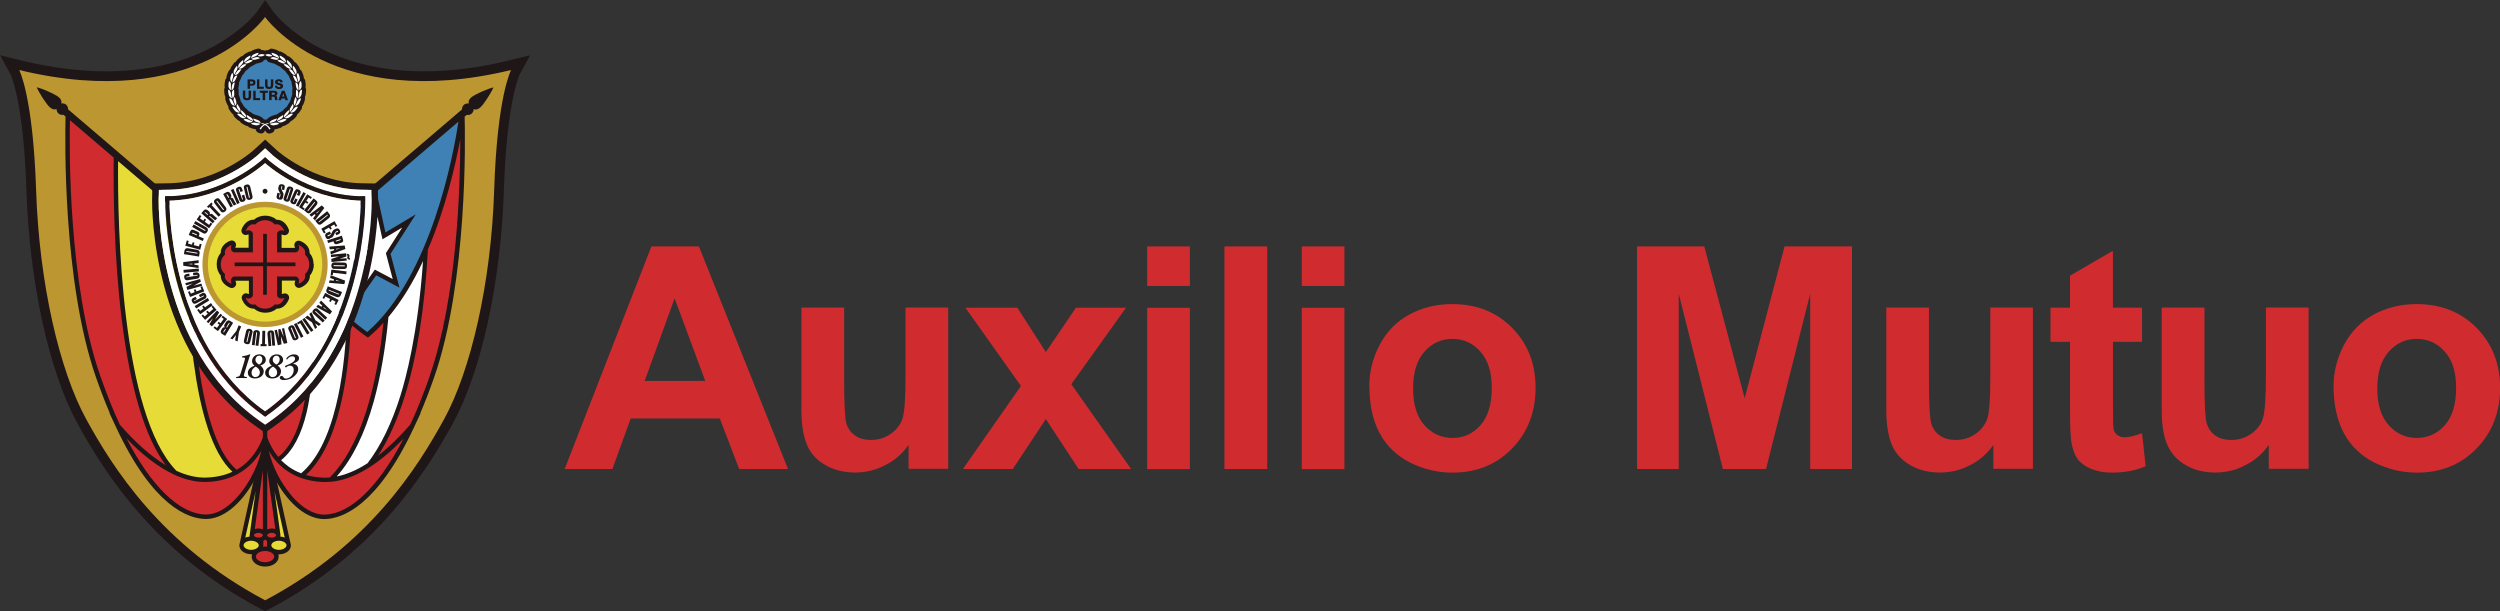 <?xml version="1.0" encoding="UTF-8"?><svg id="Layer_2" xmlns="http://www.w3.org/2000/svg" viewBox="0 0 263.16 64.35"><rect x="0" y="0" width="263.16" height="64.35" fill="#333333" stroke="none"/><defs><style>.cls-1,.cls-2,.cls-3{fill-rule:evenodd;}.cls-1,.cls-2,.cls-3,.cls-4,.cls-5,.cls-6,.cls-7,.cls-8,.cls-9{stroke-width:0px;}.cls-1,.cls-4{fill:#3f81b4;}.cls-2,.cls-7{fill:#d02c2f;}.cls-3,.cls-8{fill:#fff;}.cls-5{fill:#1f1617;}.cls-6{fill:#bc9630;}.cls-9{fill:#e6db37;}</style></defs><g id="Layer_1-2"><path class="cls-2" d="m82.95,49.37h-5.14l-2.04-5.32h-9.38l-1.93,5.32h-5.02l9.13-23.43h5l9.38,23.43m-8.71-9.27l-3.23-8.7-3.15,8.7h6.38Z"/><path class="cls-2" d="m95.64,49.37v-2.54c-.62.9-1.43,1.62-2.45,2.13-1,.53-2.06.78-3.17.78s-2.17-.24-3.08-.75c-.91-.5-1.57-1.2-1.97-2.11-.4-.9-.61-2.16-.61-3.76v-10.74h4.5v7.8c0,2.39.09,3.85.23,4.4.17.53.48.96.93,1.27.43.31.99.46,1.65.46.78,0,1.45-.2,2.06-.62.62-.42,1.03-.95,1.25-1.57.23-.63.34-2.16.34-4.59v-7.16h4.49v16.98h-4.17"/><polyline class="cls-2" points="101.36 49.37 107.47 40.63 101.62 32.39 107.09 32.39 110.09 37.06 113.26 32.39 118.53 32.39 112.77 40.44 119.06 49.37 113.54 49.37 110.09 44.11 106.61 49.37 101.36 49.37"/><path class="cls-2" d="m125.25,30.1h-4.49v-4.16h4.49v4.16Zm0,19.28h-4.49v-16.98h4.49v16.98Z"/><rect class="cls-7" x="128.89" y="25.94" width="4.5" height="23.43"/><path class="cls-2" d="m141.52,30.1h-4.49v-4.16h4.49v4.16Zm0,19.28h-4.49v-16.98h4.49v16.98Z"/><path class="cls-2" d="m144.14,40.64c0-1.49.35-2.94,1.09-4.34.73-1.39,1.77-2.46,3.12-3.19,1.35-.73,2.86-1.1,4.52-1.1,2.57,0,4.67.84,6.31,2.51,1.64,1.66,2.46,3.77,2.46,6.31s-.83,4.71-2.49,6.4c-1.66,1.68-3.74,2.52-6.24,2.52-1.55,0-3.06-.35-4.46-1.05-1.4-.71-2.49-1.73-3.21-3.08-.74-1.37-1.09-3.03-1.09-4.97m4.6.24c0,1.69.39,2.98,1.19,3.87.8.89,1.78,1.34,2.96,1.34s2.16-.45,2.94-1.34c.79-.9,1.19-2.2,1.19-3.91s-.4-2.94-1.19-3.83c-.79-.89-1.76-1.35-2.94-1.35s-2.16.45-2.96,1.35c-.8.89-1.19,2.18-1.19,3.87Z"/><polyline class="cls-2" points="172.32 49.37 172.32 25.94 179.4 25.94 183.65 41.92 187.85 25.94 194.95 25.94 194.95 49.37 190.55 49.37 190.55 30.92 185.9 49.37 181.36 49.37 176.71 30.92 176.71 49.37 172.32 49.37"/><path class="cls-2" d="m209.83,49.37v-2.54c-.62.9-1.43,1.62-2.45,2.13-.99.53-2.06.78-3.18.78s-2.17-.24-3.07-.75c-.89-.5-1.56-1.2-1.96-2.11-.4-.9-.61-2.16-.61-3.76v-10.74h4.49v7.8c0,2.39.09,3.85.24,4.4.16.53.47.96.91,1.27.44.31.99.46,1.67.46.77,0,1.45-.2,2.06-.62.6-.42,1.01-.95,1.25-1.57.23-.63.33-2.16.33-4.59v-7.16h4.48v16.98h-4.17"/><path class="cls-2" d="m225.48,32.39v3.59h-3.06v6.84c0,1.39.02,2.19.08,2.43.07.23.2.42.4.56.21.15.48.22.77.22.42,0,1.01-.14,1.81-.43l.38,3.48c-1.04.45-2.23.67-3.55.67-.81,0-1.54-.13-2.2-.4-.64-.28-1.13-.63-1.43-1.05-.3-.44-.51-1.02-.64-1.76-.08-.52-.14-1.57-.14-3.16v-7.4h-2.06v-3.59h2.06v-3.37l4.51-2.62v5.99h3.06"/><path class="cls-2" d="m238.82,49.37v-2.54c-.62.9-1.44,1.62-2.45,2.13-1,.53-2.06.78-3.18.78s-2.16-.24-3.06-.75c-.9-.5-1.56-1.2-1.96-2.11-.42-.9-.62-2.16-.62-3.76v-10.74h4.5v7.8c0,2.39.08,3.85.24,4.4.17.53.47.96.91,1.27.44.31,1,.46,1.67.46.77,0,1.45-.2,2.06-.62.61-.42,1.03-.95,1.25-1.57.22-.63.34-2.16.34-4.59v-7.16h4.49v16.98h-4.17"/><path class="cls-2" d="m245.64,40.64c0-1.49.37-2.94,1.1-4.34.74-1.39,1.78-2.46,3.13-3.19,1.35-.73,2.86-1.1,4.52-1.1,2.56,0,4.67.84,6.31,2.51,1.64,1.66,2.47,3.77,2.47,6.31s-.83,4.71-2.5,6.4c-1.65,1.68-3.72,2.52-6.24,2.52-1.57,0-3.04-.35-4.47-1.05-1.42-.71-2.48-1.73-3.22-3.08-.73-1.37-1.1-3.03-1.1-4.97m4.6.24c0,1.69.41,2.98,1.21,3.87.8.89,1.79,1.34,2.95,1.34s2.16-.45,2.95-1.34c.8-.9,1.19-2.2,1.19-3.91s-.39-2.94-1.19-3.83c-.78-.89-1.78-1.35-2.95-1.35s-2.15.45-2.95,1.35c-.8.89-1.21,2.18-1.21,3.87Z"/><path class="cls-5" d="m53.55,6.37c-3.13.76-6.13,1.14-8.92,1.14-5.88,0-9.88-1.72-12.21-3.16-2.52-1.56-3.67-3.14-3.67-3.15l-.84-1.2-.84,1.2c-.04.06-4.57,6.31-15.88,6.31h0c-2.78,0-5.79-.38-8.92-1.14l-2.26-.56,1.11,2.04s1.36,2.77,1.66,12.17c.31,9.67,2.38,19.08,5.38,24.57,3.09,5.63,8.44,13.77,19.27,19.5l.48.25.48-.25c10.83-5.73,16.18-13.88,19.27-19.5,3.01-5.48,5.07-14.9,5.38-24.57.31-9.41,1.65-12.15,1.65-12.16l1.11-2.04-2.26.55Z"/><path class="cls-6" d="m27.9,1.79S20.78,11.9,2.02,7.37c0,0,1.45,2.67,1.78,12.62.32,9.95,2.51,19.09,5.26,24.11,2.75,5.01,7.85,13.26,18.85,19.09,11-5.82,16.1-14.07,18.85-19.09,2.75-5.02,4.94-14.16,5.26-24.11.32-9.95,1.78-12.62,1.78-12.62C35.02,11.9,27.9,1.79,27.9,1.79Z"/><path class="cls-1" d="m31.54,9.45c0,2.01-1.63,3.65-3.64,3.65s-3.65-1.63-3.65-3.65,1.63-3.65,3.65-3.65,3.64,1.63,3.64,3.65Z"/><path class="cls-5" d="m32.22,9.45c0-.08-.02-.16-.06-.22.05-.28,0-.56-.03-.72v-.04c-.03-.09-.07-.17-.14-.23-.02-.29-.14-.55-.21-.7l-.02-.04c-.04-.07-.09-.13-.16-.17-.08-.28-.26-.5-.37-.63l-.02-.03c-.05-.07-.12-.11-.2-.14-.14-.24-.36-.42-.49-.52l-.03-.02c-.06-.05-.13-.08-.21-.09-.2-.22-.46-.34-.61-.42l-.03-.02c-.07-.03-.14-.05-.22-.04-.24-.17-.52-.24-.69-.28h-.04c-.11-.04-.23-.02-.33.05-.03.02-.06.05-.09.08,0,0-.02,0-.03,0-.12,0-.24.02-.34.06-.1-.04-.22-.06-.34-.06,0,0-.02,0-.03,0-.02-.03-.05-.05-.08-.08-.1-.07-.22-.09-.33-.06h-.04c-.16.05-.45.11-.69.29-.07,0-.15,0-.22.04l-.03.02c-.15.07-.42.2-.61.42-.07,0-.14.04-.21.09l-.03.02c-.13.1-.35.28-.49.51-.08.02-.15.07-.19.14l-.02.03c-.1.13-.28.36-.37.63-.07.04-.12.1-.16.17l-.02.04c-.07.15-.2.41-.21.7-.07.06-.11.14-.13.23v.04c-.04.16-.09.44-.04.73-.04.07-.06.14-.06.22v.04c0,.17.01.47.13.74-.02.08-.03.16,0,.24v.03c.05.16.13.45.31.69-.01.1,0,.19.05.27l.02.04c.09.15.23.39.45.56.01.08.05.17.11.24l.03.03c.13.14.32.33.57.45.03.07.08.14.15.18l.03.02c.16.11.39.26.66.31.05.07.11.12.19.15h.03c.14.07.35.14.59.16,0,.05.01.1.04.15.05.11.15.2.27.23.03,0,.04.02.05.02.06.03.14.05.2.05.05,0,.1,0,.14-.02.11-.04.21-.13.25-.24.01-.03.03-.05.04-.08.01.02.03.05.04.08.04.11.14.2.25.24.05.02.1.03.15.03.07,0,.14-.02.2-.05,0,0,.02-.01.05-.02.12-.03.22-.11.27-.23.02-.05.03-.1.04-.15.23-.02.44-.1.59-.15h.04c.08-.04.14-.09.19-.16.27-.06.49-.2.65-.31l.03-.02c.07-.04.12-.11.15-.18.25-.12.44-.31.57-.45l.03-.03c.06-.07.1-.15.11-.24.22-.18.36-.42.45-.56l.02-.03c.05-.08.06-.18.05-.27.18-.23.26-.52.3-.68v-.04c.03-.08.03-.17,0-.25.12-.27.12-.57.13-.74v-.04Zm-4.14-3.12c.06.11.15.2.27.23.04.01.09.03.14.04.13.04.27.08.41.1.03.03.06.05.1.07.04.02.08.05.13.07.12.07.24.14.38.19.02.03.05.06.08.09.04.03.08.06.11.1.1.09.21.18.33.26,0,.03.02.05.04.08.03.04.06.08.09.12.07.1.16.22.26.33,0,.03.01.07.03.1.02.04.04.09.06.13.05.12.11.27.19.4,0,.03,0,.06,0,.08,0,.05.01.1.02.15.02.12.04.27.08.41-.01.04-.03.08-.03.12,0,.05,0,.1,0,.15,0,.13-.02.27-.01.42-.02.03-.03.06-.04.1-.01.04-.03.09-.04.14-.05.13-.1.29-.13.45-.01.02-.03.03-.04.05-.02.04-.05.08-.08.13-.07.11-.16.24-.23.39-.03.02-.05.03-.07.05-.03.03-.07.07-.11.1-.09.09-.2.19-.3.31-.03.01-.06.02-.09.04-.04.03-.08.05-.13.08-.11.06-.24.14-.37.24-.03,0-.06.01-.09.02-.05.02-.1.03-.14.04-.25.08-.6.19-.79.45-.06.01-.12.03-.17.04-.05-.02-.11-.03-.17-.04-.19-.27-.54-.38-.79-.45-.05-.02-.1-.03-.14-.04-.03-.01-.06-.02-.09-.02-.12-.09-.25-.17-.37-.24-.04-.03-.09-.05-.13-.08-.03-.02-.06-.03-.09-.04-.09-.12-.2-.22-.3-.31-.04-.03-.07-.07-.11-.1-.02-.02-.04-.03-.06-.05-.07-.15-.16-.28-.23-.39-.03-.04-.06-.08-.08-.12-.01-.02-.03-.03-.04-.05-.03-.16-.08-.32-.12-.45-.02-.05-.03-.09-.05-.14-.01-.03-.03-.07-.04-.1,0-.15,0-.3-.01-.42,0-.05,0-.1-.01-.15,0-.04-.01-.08-.03-.12.04-.14.06-.29.07-.41,0-.05.01-.1.02-.15,0-.03,0-.06,0-.08.08-.14.14-.28.19-.4.02-.05.04-.09.06-.14.01-.03.03-.07.03-.1.1-.11.19-.23.26-.33.03-.04.05-.08.08-.12.02-.02.03-.05.04-.07.12-.08.23-.18.33-.27.04-.03.08-.07.11-.1.03-.03.06-.06.08-.09.14-.05.26-.12.38-.19.04-.02.08-.05.13-.07.04-.02.07-.04.1-.07.14-.02.28-.06.41-.1.05-.01.1-.03.14-.04.12-.03.21-.12.27-.23.06-.02.12-.04.18-.06.06.03.12.05.18.06Z"/><path class="cls-3" d="m27.42,13.02c-.28.32-.73.12-.99.03.13-.29.7-.06.99-.03Z"/><path class="cls-3" d="m27.44,12.95c-.04-.29-.46-.37-.78-.48,0,.34.48.42.78.48Z"/><path class="cls-3" d="m26.61,12.8c-.35.25-.74-.04-.97-.19.2-.26.7.1.97.19Z"/><path class="cls-3" d="m26.63,12.74c.03-.3-.36-.46-.65-.64-.09.33.37.51.65.64Z"/><path class="cls-3" d="m25.86,12.41c-.39.17-.71-.2-.9-.4.25-.21.65.25.9.4Z"/><path class="cls-3" d="m25.9,12.36c.09-.28-.25-.53-.49-.77-.15.3.25.58.49.77Z"/><path class="cls-3" d="m25.23,11.85c-.42.07-.65-.36-.79-.6.29-.15.58.4.79.6Z"/><path class="cls-3" d="m25.28,11.81c.15-.25-.13-.58-.3-.86-.22.26.11.62.3.86Z"/><path class="cls-3" d="m24.72,11.14c-.42-.04-.53-.51-.6-.78.31-.07.46.53.6.78Z"/><path class="cls-3" d="m24.79,11.11c.21-.21.03-.59-.07-.9-.28.2-.05.63.07.9Z"/><path class="cls-3" d="m24.41,10.35c-.4-.14-.39-.63-.4-.91.32.01.32.63.4.91Z"/><path class="cls-3" d="m24.48,10.33c.26-.15.17-.56.15-.9-.32.12-.21.6-.15.9Z"/><path class="cls-3" d="m24.3,9.5c-.36-.22-.25-.69-.2-.96.31.08.18.67.2.96Z"/><path class="cls-3" d="m24.37,9.5c.28-.09.29-.51.34-.83-.33.05-.32.53-.34.83Z"/><path class="cls-3" d="m24.38,8.65c-.29-.3-.07-.73.05-.97.28.15,0,.69-.05.97Z"/><path class="cls-3" d="m24.45,8.67c.3-.02.4-.42.53-.72-.33-.04-.44.43-.53.72Z"/><path class="cls-3" d="m24.66,7.86c-.21-.36.1-.72.27-.93.24.21-.15.67-.27.93Z"/><path class="cls-3" d="m24.72,7.89c.29.05.49-.32.68-.58-.32-.11-.53.32-.68.58Z"/><path class="cls-3" d="m25.1,7.17c-.13-.4.26-.68.48-.85.18.26-.31.62-.48.85Z"/><path class="cls-3" d="m25.15,7.21c.27.11.55-.2.79-.41-.29-.18-.59.19-.79.41Z"/><path class="cls-3" d="m25.7,6.57c-.04-.42.4-.61.65-.73.12.3-.43.54-.65.73Z"/><path class="cls-3" d="m25.74,6.63c.24.17.58-.08.87-.23-.24-.24-.62.06-.87.23Z"/><path class="cls-3" d="m28.38,13.02c.28.32.73.12.99.03-.13-.29-.7-.06-.99-.03Z"/><path class="cls-3" d="m28.37,12.95c.04-.29.46-.37.77-.48.01.34-.47.42-.77.48Z"/><path class="cls-3" d="m29.2,12.8c.34.25.74-.04.97-.19-.19-.26-.7.1-.97.19Z"/><path class="cls-3" d="m29.17,12.74c-.03-.3.36-.46.64-.64.09.33-.37.51-.64.64Z"/><path class="cls-3" d="m29.94,12.41c.39.17.71-.2.9-.4-.25-.21-.66.25-.9.4Z"/><path class="cls-3" d="m29.9,12.36c-.09-.28.25-.53.49-.77.15.3-.25.58-.49.77Z"/><path class="cls-3" d="m30.57,11.85c.42.07.65-.36.79-.6-.29-.15-.58.4-.79.6Z"/><path class="cls-3" d="m30.52,11.81c-.15-.25.13-.58.3-.86.22.26-.11.62-.3.86Z"/><path class="cls-3" d="m31.08,11.14c.42-.04.53-.51.61-.78-.32-.07-.46.53-.61.78Z"/><path class="cls-3" d="m31.02,11.11c-.21-.21-.03-.59.07-.9.28.2.05.63-.07.9Z"/><path class="cls-3" d="m31.39,10.35c.4-.14.39-.63.4-.91-.32.01-.32.63-.4.91Z"/><path class="cls-3" d="m31.33,10.33c-.26-.15-.17-.56-.15-.9.32.12.2.6.15.9Z"/><path class="cls-3" d="m31.5,9.5c.36-.22.25-.69.19-.96-.31.08-.18.67-.19.96Z"/><path class="cls-3" d="m31.43,9.5c-.28-.09-.28-.51-.33-.83.33.05.32.53.33.83Z"/><path class="cls-3" d="m31.42,8.65c.29-.3.07-.73-.05-.97-.28.15,0,.69.05.97Z"/><path class="cls-3" d="m31.35,8.67c-.29-.02-.4-.42-.53-.72.34-.04.45.43.53.72Z"/><path class="cls-3" d="m31.15,7.86c.22-.36-.1-.72-.27-.93-.24.21.16.67.27.93Z"/><path class="cls-3" d="m31.08,7.89c-.29.05-.49-.32-.68-.58.32-.11.53.32.68.58Z"/><path class="cls-3" d="m30.7,7.17c.13-.4-.26-.68-.47-.85-.18.26.3.62.47.85Z"/><path class="cls-3" d="m30.65,7.21c-.27.11-.55-.2-.8-.41.28-.18.59.19.8.41Z"/><path class="cls-3" d="m30.1,6.57c.04-.42-.4-.61-.65-.73-.12.3.43.54.65.73Z"/><path class="cls-3" d="m30.06,6.63c-.24.17-.58-.08-.86-.23.24-.24.62.06.86.23Z"/><path class="cls-3" d="m26.42,6.12c.05-.41.52-.5.79-.57.05.31-.54.43-.79.57Z"/><path class="cls-3" d="m26.45,6.19c.2.22.58.05.9-.04-.18-.28-.62-.08-.9.04Z"/><path class="cls-3" d="m27.13,5.89c.18-.26.61-.22.74-.11-.16.19-.57.19-.74.11Z"/><path class="cls-3" d="m29.38,6.12c-.05-.41-.53-.5-.79-.57-.06.31.54.43.79.57Z"/><path class="cls-3" d="m29.36,6.19c-.2.22-.58.05-.89-.04.18-.28.62-.08.89.04Z"/><path class="cls-3" d="m28.67,5.89c-.18-.26-.61-.22-.74-.11.16.19.57.19.74.11Z"/><path class="cls-3" d="m27.52,13.03s.61.08.82.6c0,0,.06-.03.14-.06,0,0-.24-.53-.96-.62v.07Z"/><path class="cls-3" d="m28.28,13.03s-.61.08-.82.6c0,0-.06-.03-.14-.06,0,0,.24-.53.95-.62v.07Z"/><path class="cls-5" d="m26.06,8.36h.47c.19,0,.36.08.36.32s-.14.34-.36.34h-.21v.33h-.26v-1Zm.26.46h.18c.08,0,.14-.03.14-.12,0-.09-.06-.13-.14-.13h-.18v.26Z"/><path class="cls-5" d="m27.04,8.36h.26v.77h.47v.22h-.72v-1Z"/><path class="cls-5" d="m28.76,8.94c0,.29-.13.43-.43.43s-.43-.14-.43-.43v-.58h.26v.6c0,.13.05.19.18.19s.17-.07.17-.19v-.6h.26v.58Z"/><path class="cls-5" d="m29.18,9.02c0,.12.08.15.19.15.08,0,.16-.03.16-.1,0-.09-.14-.1-.29-.14-.14-.04-.29-.11-.29-.29,0-.22.22-.3.41-.3s.4.1.4.32h-.26c0-.09-.08-.12-.16-.12-.06,0-.12.02-.12.09,0,.08.14.09.29.13.14.04.29.11.29.29,0,.25-.22.33-.43.33-.23,0-.43-.1-.43-.36h.26Z"/><path class="cls-5" d="m26.43,10.13c0,.29-.13.43-.43.43s-.44-.14-.44-.43v-.59h.26v.6c0,.13.05.2.18.2s.17-.07.17-.2v-.6h.26v.59Z"/><path class="cls-5" d="m26.65,9.55h.26v.77h.47v.22h-.72v-1Z"/><path class="cls-5" d="m28.2,9.77h-.29v.77h-.26v-.77h-.3v-.22h.85v.22Z"/><path class="cls-5" d="m28.34,9.55h.51c.18,0,.35.08.35.28,0,.1-.05.21-.16.25h0c.11.03.14.15.14.24,0,.04,0,.19.04.22h-.26s-.03-.13-.03-.16c0-.1-.02-.2-.14-.2h-.2v.36h-.26v-1Zm.26.43h.22c.08,0,.12-.04.12-.12s-.06-.11-.13-.11h-.21v.22Z"/><path class="cls-5" d="m29.68,9.55h.27l.37,1h-.27l-.06-.18h-.35l-.07.18h-.27l.37-1Zm.02.62h.23l-.11-.35h0l-.11.35Z"/><path class="cls-5" d="m30.61,57.36h0s0-.02,0-.02c0-.07-.02-.13-.04-.19l-2.26-10.22c-.01-.05-.04-.1-.08-.13l-.06-.4-.04-.42c-.01-.12-.11-.21-.23-.21s-.22.09-.23.21l-.04.43-.05.4s-.07.08-.08.13l-2.26,10.22-.04.19h0v.02s0,.03,0,.04,0,.03,0,.04c0,0,0,0,0,.01.04.5.57.88,1.25.88.02,0,.04,0,.06,0v.11s-.02.09-.02.14c0,.59.63,1.05,1.42,1.05s1.41-.45,1.42-1.03c0,0,0-.01,0-.02,0-.01,0-.02,0-.03,0-.04,0-.07-.01-.11v-.1s.03,0,.05,0c.68,0,1.21-.39,1.25-.88,0,0,0,0,0-.01,0-.02,0-.03,0-.04s0-.03,0-.04Z"/><path class="cls-7" d="m27.9,58c-.52,0-.96.27-.96.59s.44.59.96.59.96-.27.96-.59-.44-.59-.96-.59Z"/><path class="cls-9" d="m26.44,56.92c-.43,0-.8.22-.8.48s.38.48.8.48.8-.23.8-.48-.38-.48-.8-.48Z"/><path class="cls-9" d="m29.36,56.92c-.43,0-.8.22-.8.48s.37.48.8.48.8-.23.8-.48-.38-.48-.8-.48Z"/><path class="cls-7" d="m27.2,56.09c-.26,0-.47.13-.47.25s.21.25.47.25.47-.14.47-.25-.2-.25-.47-.25Z"/><path class="cls-7" d="m28.6,56.09c-.26,0-.47.13-.47.25s.2.25.47.25.47-.14.47-.25-.21-.25-.47-.25Z"/><path class="cls-7" d="m28.1,57.41v-.48c-.08-.04-.14-.08-.19-.13-.05.05-.12.09-.19.13v.48s-.02.02-.02.03c0,.04,0,.07-.01.11.07,0,.14-.02.22-.02s.14,0,.22.02c0-.04,0-.07-.01-.11,0-.01,0-.02,0-.04Z"/><path class="cls-9" d="m26.28,56.34s0-.01,0-.02h0s.63-4.62.63-4.62l-1.09,4.89c.14-.06.3-.09.47-.11,0-.04-.02-.09-.02-.14Z"/><path class="cls-9" d="m29.52,56.32s0,.02,0,.02c0,.05,0,.1-.02.14.17.01.33.05.47.11l-1.08-4.9.63,4.62s0,0,0,0Z"/><path class="cls-7" d="m27.67,55.73v-6.24l-.85,6.2c.12-.04.24-.06.38-.06.17,0,.33.04.47.1Z"/><path class="cls-7" d="m28.98,55.69l-.85-6.2v6.24c.14-.06.3-.1.47-.1.14,0,.26.02.38.06Z"/><path class="cls-5" d="m35.56,36.74l.48-.56L7.17,11.51c0-.18-.06-.36-.21-.49-.14-.12-.33-.16-.51-.13.07-.24,0-.57-.67-.92-1.22-.64-1.91-.78-1.91-.78,0,0,.25.65,1.07,1.76.45.6.79.63,1.01.52,0,.18.07.35.21.48.15.13.34.17.52.13l.22.19c-.05,2.11-.33,17.29,3.2,27.44.47,1.34.96,2.62,1.47,3.81l-.06-.07.69,1.48c3.89,8.35,7.57,9.66,9.42,9.7h.07c1.76,0,3.66-1.51,5.07-4.04.79-1.41,1.27-2.89,1.33-4.08,0-.1.01-.22.01-.35h0v-.04h0s.05-1.43.05-1.43v.03c.08-4.06.13-12.14.14-14.18l7.26,6.2Z"/><path class="cls-7" d="m24.91,49.45c1.55-.88,2.35-2.31,2.75-3.38.12-3.42.18-14.68.19-15.9l-1.9-1.64-5.88-5.03c-.04,7,.41,22.23,4.84,25.95Z"/><path class="cls-9" d="m18.55,49.55c1.12.52,2.2.76,3.22.72,1-.04,1.91-.24,2.7-.61-4.37-3.96-4.93-18.2-4.86-26.56l-7.18-6.14c-.06,6.85.31,26.57,6.12,32.58Z"/><path class="cls-7" d="m10.55,39.55c.65,1.86,1.34,3.59,2.06,5.15,1.65,1.9,3.28,3.33,4.85,4.28-2.19-2.92-3.76-8.11-4.66-15.47-.81-6.6-.87-13.35-.83-16.92l-4.61-3.94c-.07,3.1-.16,17.29,3.19,26.9Z"/><path class="cls-7" d="m24.99,49.92c-.93.49-2,.77-3.21.81-1.11.04-2.27-.22-3.47-.78-1.61-.75-3.29-2.03-4.99-3.79,2.61,5.05,5.59,7.94,8.31,8h.06c1.88,0,3.65-1.96,4.68-3.81.55-.98.94-1.99,1.14-2.91-.52.9-1.32,1.83-2.52,2.47Z"/><path class="cls-5" d="m20.24,36.74l-.48-.56,28.87-24.66c0-.18.06-.36.21-.49.14-.12.33-.16.51-.13-.07-.24,0-.57.68-.92,1.22-.64,1.91-.78,1.91-.78,0,0-.25.65-1.07,1.76-.45.6-.79.63-1.01.52,0,.18-.07.35-.21.48-.15.13-.34.17-.52.13l-.22.19c.06,2.11.33,17.29-3.21,27.44-.47,1.34-.96,2.62-1.47,3.81l.06-.07-.69,1.48c-3.89,8.35-7.57,9.66-9.41,9.7h-.07c-1.77,0-3.67-1.51-5.08-4.04-.79-1.41-1.27-2.89-1.33-4.08,0-.1,0-.22-.01-.35h0v-.04s0,0,0,0l-.05-1.43v.03c-.08-4.06-.13-12.14-.14-14.18l-7.26,6.2Z"/><path class="cls-7" d="m28.3,47.46c.09.42.22.86.4,1.32.29.77.68,1.55,1.14,2.25l.03.04c.37.56.77,1.07,1.18,1.5.7.73,1.81,1.6,3.06,1.6h.06c2.72-.06,5.7-2.95,8.31-8-1.18,1.22-2.35,2.22-3.5,2.96-1.3.84-2.57,1.36-3.77,1.54-.12.02-.23.03-.35.04-.21.02-.42.03-.62.03h0c-.07,0-.14,0-.22,0-.84-.03-1.62-.18-2.34-.43-.57-.2-1.09-.48-1.56-.81-.38-.27-.72-.58-1.02-.92-.3-.34-.56-.7-.8-1.11Z"/><path class="cls-7" d="m45.25,39.55c-.18.53-.38,1.07-.6,1.65-.47,1.24-.96,2.42-1.46,3.49-1.14,1.31-2.27,2.41-3.39,3.27,1.09-1.69,2.03-3.77,2.79-6.21,1.29-4.12,2.11-9.25,2.44-15.25,0-.07,0-.13,0-.2,1.87-4.36,2.9-8.89,3.42-11.64,0,5.13-.35,16.68-3.21,24.88Z"/><path class="cls-8" d="m42.16,41.62c-.92,2.93-2.08,5.33-3.47,7.14-1.11.72-2.19,1.18-3.21,1.39v-.04c1.62-1.82,2.91-4.45,3.86-7.84.71-2.56,1.23-5.54,1.55-8.9,1.44-1.72,2.65-3.76,3.64-5.89-.53,7.65-1.84,12.46-2.37,14.13Z"/><path class="cls-7" d="m38.75,35.52l.13-.11c.52-.44,1.02-.92,1.48-1.44-.31,3.07-.81,5.81-1.47,8.18-.93,3.34-2.21,5.93-3.79,7.7-.13.14-.26.28-.38.41-.24.02-.47.03-.69.02-.65-.02-1.26-.12-1.83-.28,1.58-1.45,2.79-3.85,3.6-7.15.6-2.44.98-5.35,1.14-8.69.96.82,1.64,1.27,1.65,1.28l.14.09Z"/><path class="cls-8" d="m36.51,33.76c-.15,3.46-.53,6.47-1.15,8.97-.82,3.34-2.05,5.73-3.66,7.09-.48-.18-.93-.42-1.33-.71-.28-.2-.54-.43-.78-.67,1.23-.98,2.13-2.67,2.69-5.04.71-3.02.86-7.13.45-12.21-.05-.67-.12-1.36-.19-2.05,1.25,1.98,2.76,3.55,3.97,4.62Z"/><path class="cls-7" d="m31.98,28.18c.12,1.04.22,2.06.3,3.05.41,5.03.26,9.1-.44,12.07-.53,2.27-1.39,3.89-2.55,4.8-.48-.58-.87-1.26-1.15-2.04,0-.09,0-.17,0-.27-.02-.48-.03-1.09-.04-1.77-.03-1.77-.07-4.3-.09-7.52-.03-3.09-.04-5.79-.05-6.34l1.97-1.7,1.54-1.31c.16.35.34.7.52,1.03Z"/><path class="cls-4" d="m36.42,33.12c1.05.98,1.91,1.6,2.24,1.83,6.73-5.85,9.09-18.79,9.6-22.15l-16.48,14.08c1.22,2.69,3.12,4.82,4.63,6.23h0Z"/><polygon class="cls-5" points="43.77 22.56 40.57 24.47 39.74 20.69 38.64 25.59 35.68 27.26 37.99 28.22 36.66 33.15 39.6 28.98 42.05 30.28 41.11 26.72 43.77 22.56"/><polygon class="cls-8" points="41.34 29.38 39.46 28.38 37.78 30.77 38.54 27.95 36.72 27.2 39.04 25.89 39.73 22.8 40.26 25.19 42.34 23.95 40.62 26.65 41.34 29.38"/><path class="cls-5" d="m39.8,21.09l-.03-1.77-1.76-.03c-5.09-.1-8.83-3.43-8.86-3.46l-1.24-1.14-1.24,1.14s-3.72,3.36-8.86,3.46l-1.77.03-.03,1.77c0,.65-.12,15.92,10.83,23.71l1.06.75,1.06-.75c10.95-7.79,10.84-23.06,10.83-23.71Zm-11.23,23.15l-.66.47-.66-.47c-10.66-7.58-10.56-22.51-10.55-23.14l.02-1.11,1.11-.02c5.39-.1,9.27-3.61,9.31-3.65l.77-.71.77.71s3.95,3.54,9.31,3.65l1.1.02.02,1.11c0,.63.11,15.55-10.55,23.14Z"/><path class="cls-8" d="m39.09,19.99l-1.1-.02c-5.36-.1-9.28-3.61-9.31-3.65l-.77-.71-.77.71s-3.92,3.54-9.31,3.65l-1.11.02-.02,1.11c0,.63-.12,15.55,10.55,23.14l.66.47.66-.47c10.66-7.58,10.56-22.51,10.55-23.14l-.02-1.11Zm-1.86,9.59c-1.14,4.3-3.64,10.23-9.07,14.09l-.26.19-.27-.19c-5.43-3.86-7.93-9.8-9.07-14.09-1.23-4.64-1.19-8.32-1.19-8.47v-.44s.45,0,.45,0c5.65-.11,9.72-3.79,9.76-3.83l.31-.28.31.28s4.12,3.72,9.76,3.83h.44s0,.45,0,.45c0,.15.04,3.83-1.19,8.47Z"/><path class="cls-5" d="m38.42,20.66h-.44c-5.64-.12-9.72-3.8-9.76-3.84l-.31-.28-.31.28s-4.11,3.72-9.76,3.83h-.44s0,.45,0,.45c0,.15-.05,3.83,1.19,8.47,1.14,4.3,3.64,10.23,9.07,14.09l.27.19.26-.19c5.43-3.86,7.93-9.8,9.07-14.09,1.23-4.64,1.19-8.32,1.19-8.47v-.44Zm-10.51,22.64c-10.29-7.32-10.06-22.19-10.06-22.19,5.89-.11,10.06-3.94,10.06-3.94,0,0,4.18,3.83,10.06,3.94,0,0,.23,14.87-10.06,22.19Z"/><path class="cls-8" d="m37.96,21.11c-5.89-.11-10.06-3.94-10.06-3.94,0,0-4.17,3.83-10.06,3.94,0,0-.23,14.87,10.06,22.19,10.29-7.32,10.06-22.19,10.06-22.19Z"/><path class="cls-6" d="m34.49,27.83c0,3.64-2.95,6.59-6.59,6.59s-6.59-2.95-6.59-6.59,2.95-6.59,6.59-6.59,6.59,2.95,6.59,6.59Z"/><path class="cls-9" d="m33.92,27.83c0,3.33-2.7,6.02-6.02,6.02s-6.02-2.7-6.02-6.02,2.7-6.02,6.02-6.02,6.02,2.7,6.02,6.02Z"/><path class="cls-5" d="m33.01,27.83c0-.47-.15-.89-.42-1.19.04-.71-.62-1.14-1-1.28-.17-.06-.36-.01-.48.11-.12.13-.16.32-.1.48.03.08.04.12.04.14h-1.41v-1.4s.07,0,.15.04c.05.02.11.03.17.03h0c.26,0,.46-.21.46-.46,0-.08-.02-.16-.06-.23-.15-.38-.56-.94-1.19-.94-.02,0-.04,0-.06,0-.3-.27-.73-.43-1.19-.43s-.89.16-1.2.43c-.7-.04-1.14.62-1.28,1-.06.17-.02.36.11.48.13.13.32.16.48.1.07-.03.11-.03.14-.04v1.41h-1.4s0-.07.04-.14c.07-.17.03-.36-.09-.49-.13-.13-.31-.17-.48-.11-.38.14-1.04.57-1,1.28-.27.3-.43.73-.43,1.19s.16.9.43,1.2c-.04.7.62,1.14,1,1.28.05.02.11.03.16.03h0c.25,0,.46-.21.46-.46,0-.08-.02-.15-.05-.21-.02-.05-.02-.08-.02-.1h1.41v1.4s-.07,0-.14-.04c-.17-.07-.36-.03-.48.1-.13.13-.17.31-.11.48.13.37.54,1,1.21,1h.06c.3.27.73.43,1.2.43s.89-.16,1.19-.43h.06c.68,0,1.08-.63,1.22-1,.06-.17.02-.36-.11-.48-.13-.12-.32-.16-.48-.1-.07.03-.11.03-.15.04v-1.41h1.41s0,.07-.04.14c-.06.17-.02.36.1.49.13.13.32.17.48.11.38-.14,1.04-.58,1-1.28.27-.3.42-.73.42-1.19Z"/><path class="cls-7" d="m32.55,27.83c0-.44-.18-.81-.44-1.01v-.11c.13-.63-.69-.92-.69-.92.24.63-.26.77-.26.77h-2v-1.99s.14-.5.77-.26c0,0-.3-.82-.92-.69h-.11c-.19-.26-.57-.44-1-.44s-.81.18-1.01.44h-.11c-.63-.13-.92.69-.92.69.63-.25.76.26.76.26v1.99h-2s-.5-.14-.25-.77c0,0-.82.29-.69.92v.11c-.26.19-.44.57-.44,1.01s.18.81.44,1.01v.12c-.14.62.69.92.69.92-.25-.63.25-.77.25-.77h2v1.99s-.14.5-.76.26c0,0,.29.82.92.69h.11c.19.26.57.44,1.01.44s.81-.18,1-.44h.11c.63.14.92-.69.92-.69-.63.24-.77-.26-.77-.26v-1.99h2s.5.14.26.77c0,0,.82-.3.69-.92v-.12c.26-.19.44-.57.44-1.01Z"/><polygon class="cls-5" points="28.09 27.63 28.09 24.62 27.7 24.62 27.7 27.63 24.7 27.63 24.7 28.02 27.7 28.02 27.7 31.03 28.09 31.03 28.09 28.02 31.1 28.02 31.1 27.63 28.09 27.63"/><path class="cls-5" d="m25.98,39.68s.03.1,0,.12c-.2,0-.38-.01-.58-.01-.18,0-.35,0-.53.01-.04-.03-.03-.1,0-.12l.12-.02c.22-.03.25-.08.35-.38l.39-1.27c.05-.16.06-.24.06-.28,0-.06-.04-.08-.13-.09l-.17-.02s-.03-.09,0-.11c.17-.03.33-.06.47-.1.14-.04.28-.1.33-.11.03,0,.05,0,.06.03-.05.12-.12.3-.16.46l-.47,1.51c-.09.3-.06.34.13.37l.12.02Z"/><path class="cls-5" d="m26.09,39.24c0-.41.36-.62.7-.75-.16-.12-.26-.28-.26-.47,0-.41.35-.72.77-.72.39,0,.68.22.68.59,0,.32-.3.5-.58.59.19.13.36.33.36.6,0,.47-.41.76-.92.76-.41,0-.75-.21-.75-.6Zm.8.45c.24,0,.46-.18.46-.49s-.23-.49-.43-.61c-.25.12-.44.34-.44.64s.18.47.42.47Zm.73-1.86c0-.22-.12-.39-.34-.39s-.39.18-.39.43.17.37.38.51c.18-.08.35-.29.35-.54Z"/><path class="cls-5" d="m27.91,39.24c0-.41.36-.62.7-.75-.16-.12-.27-.28-.27-.47,0-.41.36-.72.78-.72.38,0,.68.22.68.59,0,.32-.3.5-.58.59.19.13.36.33.36.6,0,.47-.41.76-.92.76-.41,0-.75-.21-.75-.6Zm.8.45c.25,0,.46-.18.46-.49s-.23-.49-.43-.61c-.25.12-.45.34-.45.64s.18.47.42.47Zm.73-1.86c0-.22-.12-.39-.33-.39-.23,0-.4.18-.4.43s.17.37.38.51c.18-.08.35-.29.35-.54Z"/><path class="cls-5" d="m30.82,39.73c-.34.22-.71.28-.94.28-.25,0-.43-.09-.43-.25,0-.11.09-.19.19-.19.12,0,.17.1.22.16.05.08.13.12.22.12.14,0,.32-.06.46-.16.24-.17.38-.45.38-.76,0-.26-.14-.44-.41-.44-.16,0-.3.09-.41.19-.08,0-.12-.11-.06-.18.16-.06.5-.2.69-.31.2-.12.33-.26.33-.42,0-.19-.13-.27-.3-.27-.19,0-.39.13-.54.34-.06,0-.09-.02-.09-.08.16-.27.48-.46.82-.46.3,0,.53.15.53.42s-.28.42-.57.53c-.06.03-.03.06.02.06.22.03.46.21.46.54,0,.37-.3.7-.59.88Z"/><path class="cls-5" d="m29.79,20.76c-.02.1-.06.18-.12.22-.06.04-.16.05-.29.03-.12-.03-.2-.08-.24-.16-.03-.06-.04-.12-.02-.2l.08-.36.26.06-.08.37s0,.03,0,.04c0,.01.02.02.04.02.02,0,.03,0,.04,0,0,0,.02-.02.02-.04l.04-.19s0-.08,0-.11c-.03-.07-.07-.14-.1-.21-.06-.12-.1-.19-.1-.21-.03-.08-.04-.14-.03-.2l.04-.18c.02-.1.06-.17.12-.21.07-.04.16-.05.28-.03.1.02.18.07.22.13.03.06.04.13.02.21l-.06.27-.26-.06.06-.29s0-.03,0-.04c0-.01-.02-.02-.03-.02-.02,0-.03,0-.04,0,0,0-.01.02-.02.03l-.03.15c0,.05,0,.11.03.16.04.08.08.15.11.21.05.09.07.15.09.18.03.07.03.14.01.21l-.04.2Z"/><path class="cls-5" d="m30.52,21.03c-.03.09-.08.14-.16.18-.08.03-.16.03-.26,0-.09-.03-.17-.08-.21-.15-.05-.07-.05-.14-.02-.24l.33-.98c.03-.1.08-.16.14-.19.07-.03.16-.03.28,0,.11.04.18.09.22.15.04.07.04.15,0,.25l-.33.98Zm-.28-.07l.35-1.04s0-.03,0-.04c0,0-.02-.02-.03-.02-.02,0-.03,0-.04,0,0,0-.02.01-.02.03l-.35,1.04s0,.03,0,.04c0,.01.02.02.03.03.02,0,.03,0,.04,0,.01,0,.02-.02.02-.03Z"/><path class="cls-5" d="m31.18,21.37c-.03.06-.07.1-.14.12-.08.03-.16.02-.25-.02-.09-.04-.16-.1-.2-.17-.04-.07-.04-.15,0-.24l.42-.94c.05-.09.1-.15.16-.18.07-.03.17-.02.28.03.1.04.16.1.19.18.02.06.01.14-.02.21l-.12.27-.25-.11.13-.29s0-.02,0-.03c0,0-.01-.02-.03-.02-.01,0-.03,0-.03,0-.01,0-.02,0-.02.02l-.46,1.02s0,.02,0,.03c0,.01.01.02.03.02.01,0,.02,0,.03,0,0,0,.02,0,.02-.02l.16-.36.25.11-.17.37Z"/><path class="cls-5" d="m31.41,21.77l-.26-.14.78-1.41.26.14-.78,1.41Z"/><path class="cls-5" d="m31.96,22.12l-.49-.32.87-1.35.49.32-.11.17-.24-.15-.24.36.22.14-.11.16-.21-.14-.31.48.24.16-.11.17Z"/><path class="cls-5" d="m32.74,22.33c-.05.07-.12.11-.2.12-.08.02-.16,0-.24-.07l-.3-.24,1.01-1.26.29.24c.08.06.12.14.12.22,0,.08-.02.15-.08.22l-.61.76Zm-.25-.17l.64-.8s.03-.06.02-.08c0-.01-.02-.03-.04-.04l-.75.94s.04.03.05.03c.02,0,.05-.01.07-.04Z"/><path class="cls-5" d="m33.16,23.19l-.21-.21.27-.34-.1-.1-.34.27-.21-.21,1.3-.98.27.27-.98,1.3Zm.2-.72l.31-.37-.37.31.06.06Z"/><path class="cls-5" d="m33.86,23.57c-.07.06-.14.08-.22.08-.09,0-.16-.04-.22-.12l-.24-.3,1.26-1,.23.29c.06.08.08.16.07.24-.01.08-.05.14-.12.2l-.76.6Zm-.21-.22l.81-.64s.04-.05.04-.07c0-.01,0-.03-.03-.05l-.94.75s.03.04.04.04c.02,0,.05,0,.08-.02Z"/><path class="cls-5" d="m34.11,24.59l-.29-.51,1.39-.8.29.5-.18.1-.14-.25-.38.22.13.22-.17.1-.13-.22-.49.28.14.25-.18.1Z"/><path class="cls-5" d="m34.7,25.13c-.1.04-.18.05-.24.03-.08-.02-.14-.1-.19-.21-.05-.11-.06-.21-.02-.29.03-.06.08-.11.14-.14l.34-.15.11.25-.34.15s-.03.02-.03.03c0,.02,0,.03,0,.04,0,.02.02.03.03.03.02,0,.03,0,.05,0l.17-.08s.07-.04.09-.07c.03-.06.07-.13.11-.21.06-.12.1-.19.11-.21.04-.07.09-.12.15-.14l.17-.08c.09-.04.17-.05.24-.03.07.03.14.1.19.21.04.1.05.18.02.25-.03.06-.08.11-.15.14l-.25.11-.11-.24.27-.12s.02-.02.03-.03c0-.01,0-.02,0-.04,0-.01-.01-.02-.02-.03-.01,0-.03,0-.04,0l-.14.06s-.09.06-.12.12c-.04.08-.07.15-.11.22-.04.09-.08.15-.09.18-.04.06-.1.1-.16.13l-.18.08Z"/><path class="cls-5" d="m35.49,25.69c-.09.03-.16.03-.21,0-.05-.03-.08-.05-.09-.07-.02-.02-.05-.09-.09-.22l-.56.18-.09-.27,1.53-.5.09.28c.04.12.06.21.05.26,0,.09-.08.16-.2.2l-.42.14Zm-.06-.28l.37-.12s.06-.03.06-.06c0-.01,0-.03,0-.07l-.53.18s.02.05.03.06c.02.02.05.02.09.01Z"/><path class="cls-5" d="m34.83,26.77l-.06-.29.41-.14-.03-.13-.43.04-.06-.29,1.62-.12.08.37-1.53.56Zm.56-.5l.46-.14-.48.06.02.08Z"/><path class="cls-5" d="m34.9,27.57l-.03-.31.83-.28-.85.08-.02-.25,1.6-.15.03.34-.71.24.73-.06.02.25-1.6.15Zm1.93-.24c-.08,0-.15-.01-.2-.05-.05-.04-.08-.09-.08-.14,0-.01,0-.03,0-.04l.04-.15s0-.02,0-.03c0,0,0-.02-.02-.02,0,0-.03,0-.05,0l-.02-.18c.08,0,.14,0,.2.04.05.03.09.08.09.14v.03s0,.03,0,.03l-.03.14s0,.02,0,.03c0,.02.03.03.07.03l.02.18Z"/><path class="cls-5" d="m35.16,28.31c-.09,0-.16-.04-.21-.1-.05-.06-.07-.15-.07-.25,0-.1.03-.18.08-.25.05-.06.12-.09.22-.09l1.04.02c.1,0,.18.03.23.08.05.06.08.14.08.27,0,.11-.03.2-.08.25-.06.05-.13.08-.23.08l-1.04-.02Zm-.01-.29l1.1.02s.03,0,.04-.01c0,0,.01-.02.01-.04,0-.02,0-.03-.01-.04,0-.01-.02-.01-.04-.02l-1.1-.02s-.03,0-.03.01c0,0-.01.02-.01.04,0,.02,0,.03.01.04,0,0,.02.02.03.02Z"/><path class="cls-5" d="m34.81,28.94l.07-.56,1.6.19-.03.3-1.39-.16-.03.26-.2-.02Z"/><path class="cls-5" d="m34.63,29.78l.07-.28.43.05.03-.14-.41-.15.06-.29,1.52.57-.08.37-1.62-.14Zm.72-.22l.48.06-.46-.14-.02.08Z"/><path class="cls-5" d="m34.55,30.89c-.08-.03-.14-.09-.18-.15-.04-.08-.04-.16,0-.25l.14-.35,1.49.6-.14.35c-.04.09-.1.15-.18.18-.08.03-.15.02-.24,0l-.9-.36Zm.09-.29l.96.39s.06.01.08,0c.01,0,.02-.02.03-.05l-1.11-.45s-.01.05-.01.06c0,.02.03.04.06.06Z"/><path class="cls-5" d="m33.96,31.35l.27-.52,1.42.75-.27.52-.18-.09.13-.25-.39-.2-.12.23-.18-.09.12-.23-.51-.26-.13.25-.18-.09Z"/><path class="cls-5" d="m33.29,32.31l.18-.23.38.21.08-.11-.32-.3.18-.24,1.16,1.14-.22.31-1.43-.78Zm.75.09l.42.25-.37-.32-.05.07Z"/><path class="cls-5" d="m32.98,33.04c-.07-.06-.1-.14-.09-.22,0-.08.05-.16.12-.23.06-.08.14-.12.22-.13.09-.01.16,0,.23.07l.98.91-.2.22-.99-.92s-.02-.02-.03-.02c-.01,0-.02,0-.03.02-.01.01-.02.02-.02.04,0,.01,0,.02.02.03l.99.92-.2.22-.98-.91Z"/><path class="cls-5" d="m32.11,33.43l.25-.21.44.31-.24-.48.22-.19.42.85.58.41-.22.19-.39-.28.21.43-.21.17-.33-.7-.74-.5Z"/><path class="cls-5" d="m31.82,33.63l.24-.17.93,1.31-.24.17-.93-1.31Z"/><path class="cls-5" d="m31.28,33.97l.48-.29.83,1.38-.26.15-.73-1.2-.23.14-.1-.17Z"/><path class="cls-5" d="m30.95,34.13l.26-.14.73,1.43-.26.14-.74-1.43Z"/><path class="cls-5" d="m30.36,34.68c-.03-.09-.03-.16,0-.23.04-.07.11-.13.2-.17.09-.04.18-.05.26-.03.08.02.14.08.17.16l.4.96c.04.1.05.18.02.24-.03.07-.1.13-.22.18-.1.04-.19.05-.26.02-.07-.03-.13-.09-.16-.18l-.4-.96Zm.26-.13l.42,1.02s.01.02.03.03c0,0,.02,0,.04,0,.02,0,.03-.01.03-.03,0-.01,0-.02,0-.04l-.42-1.02s-.02-.03-.03-.03c-.01,0-.03,0-.04,0-.02,0-.03.02-.03.03,0,.01,0,.02,0,.04Z"/><path class="cls-5" d="m28.89,34.77l.26-.06.19.88-.04-.92.2-.05.37.85-.19-.88.23-.05.34,1.57-.37.08-.31-.78.06.84-.39.09-.34-1.57Z"/><path class="cls-5" d="m28.16,35.1c0-.09.02-.17.08-.22.06-.06.14-.09.24-.1.1,0,.19,0,.25.05.07.05.11.12.12.21l.11,1.33-.3.02-.11-1.35s0-.03-.02-.03c0,0-.02-.01-.04-.01-.02,0-.03,0-.04.02,0,0,0,.02,0,.04l.11,1.35-.3.03-.11-1.33Z"/><path class="cls-5" d="m27.42,36.22h.17s.03-1.4.03-1.4h.3s-.03,1.41-.03,1.41h.17s0,.21,0,.21h-.63s0-.22,0-.22Z"/><path class="cls-5" d="m26.66,35c.01-.09.05-.16.12-.2.07-.04.16-.06.26-.05.1.01.18.05.24.1.06.06.09.14.08.23l-.16,1.33-.3-.04.17-1.34s0-.03-.01-.04c0,0-.02-.02-.04-.02-.02,0-.03,0-.04,0,0,0-.01.02-.01.03l-.17,1.35-.29-.04.16-1.33Z"/><path class="cls-5" d="m25.91,34.83c.02-.09.07-.15.14-.19.07-.03.16-.04.26-.02.1.02.17.06.22.13.05.06.07.14.05.23l-.24,1.01c-.02.1-.06.17-.12.21-.07.04-.16.05-.28.02-.11-.03-.19-.07-.23-.14-.04-.06-.05-.14-.03-.24l.23-1.01Zm.29.05l-.25,1.07s0,.03,0,.04c0,0,.02.02.03.02.02,0,.03,0,.04,0,0,0,.02-.02.02-.03l.25-1.07s0-.03,0-.04c0,0-.02-.02-.03-.02-.02,0-.03,0-.04,0,0,0-.02.02-.02.03Z"/><path class="cls-5" d="m24.24,35.63l.64-.79.24-.59.27.11-.24.59-.14.99-.26-.11.09-.58-.36.47-.25-.1Z"/><path class="cls-5" d="m23.8,33.89c.05-.08.11-.13.18-.15.08-.03.16-.02.24.04l.32.2-.84,1.37-.3-.18c-.09-.05-.14-.12-.16-.19-.02-.07,0-.14.04-.22l.11-.19s.05-.07.09-.09c.05-.03.11-.03.19-.02-.05-.06-.08-.12-.08-.17,0-.03.02-.07.04-.12l.16-.27Zm-.13.77l-.14.23s-.03.06-.02.07c0,.02.03.03.05.05l.23-.38s-.04-.02-.05-.02c-.02,0-.05.02-.07.05Zm.4-.64l-.21.35s-.03.06-.02.08c0,.02.03.03.05.04l.3-.49s-.04-.02-.05-.02c-.02,0-.05.02-.07.05Z"/><path class="cls-5" d="m23.44,33.23l.47.35-.97,1.28-.46-.35.12-.16.23.17.26-.34-.2-.15.12-.16.2.16.34-.46-.23-.17.12-.16Z"/><path class="cls-5" d="m22.84,32.68l.23.21-.44.76.59-.63.18.17-1.1,1.17-.25-.23.38-.65-.5.54-.18-.17,1.1-1.17Z"/><path class="cls-5" d="m22.42,32.18l.38.44-1.21,1.05-.38-.44.15-.13.18.21.33-.29-.17-.19.15-.13.17.19.43-.37-.19-.22.15-.14Z"/><path class="cls-5" d="m20.92,32.51l.15.21.35-.25-.14-.19.16-.12.14.19.63-.45.17.24-1.3.94-.33-.45.17-.12Z"/><path class="cls-5" d="m21.87,31.37l.15.26-1.37.84-.16-.25,1.37-.85Z"/><path class="cls-5" d="m21.31,30.84c.06-.03.12-.03.19,0,.08.03.14.08.18.17.05.09.06.17.05.25-.02.08-.06.15-.15.19l-.92.48c-.09.05-.17.06-.24.04-.08-.02-.14-.09-.2-.2-.05-.09-.06-.18-.04-.25.03-.06.07-.11.15-.15l.26-.13.13.24-.29.15s-.02.02-.02.02c0,.01,0,.02,0,.03,0,.01.01.02.02.02,0,0,.02,0,.03,0l.99-.51s.02-.02.02-.03c0-.01,0-.02,0-.03,0-.01-.02-.02-.03-.02,0,0-.02,0-.03,0l-.35.18-.12-.24.36-.19Z"/><path class="cls-5" d="m21.29,30.13l.21.54-1.49.59-.22-.54.19-.07.11.26.4-.16-.09-.24.18-.07.1.24.53-.21-.11-.27.19-.08Z"/><path class="cls-5" d="m21.06,29.35l.08.3-.77.43.83-.23.07.24-1.55.43-.09-.32.66-.36-.71.2-.07-.24,1.55-.43Z"/><path class="cls-5" d="m20.71,28.68c.06-.01.12,0,.18.05.07.05.11.12.12.21.02.1,0,.18-.03.25-.04.08-.1.12-.2.14l-1.02.17c-.1.02-.18,0-.24-.04-.07-.05-.11-.13-.13-.26-.02-.1,0-.19.05-.25.04-.05.1-.08.19-.1l.29-.05.04.27-.32.05s-.02,0-.03.01c0,.01,0,.02,0,.03,0,.02,0,.03.02.03,0,0,.02,0,.03,0l1.11-.18s.02,0,.02-.02c0,0,0-.02,0-.03,0-.02,0-.03-.02-.03,0,0-.02,0-.03,0l-.39.06-.04-.27.4-.06Z"/><path class="cls-5" d="m20.92,28.27l.02.3-1.6.14-.03-.3,1.61-.14Z"/><path class="cls-5" d="m20.91,27.39v.3s-.44.04-.44.04v.14s.43.06.43.06v.29s-1.61-.25-1.61-.25v-.38s1.62-.2,1.62-.2Zm-.66.36l-.48.04.48.05v-.08Z"/><path class="cls-5" d="m20.74,26.29c.09.01.15.05.21.11.05.07.08.15.06.24l-.06.37-1.59-.26.06-.37c.02-.1.06-.16.13-.21.06-.04.14-.06.23-.04l.96.16Zm-.02.3l-1.02-.16s-.07,0-.08.02c0,0-.01.03-.02.06l1.18.19s0-.05,0-.06c0-.02-.03-.04-.07-.04Z"/><path class="cls-5" d="m21.22,25.72l-.15.57-1.56-.42.15-.56.2.05-.07.28.42.11.07-.25.19.05-.07.25.55.14.07-.28.2.05Z"/><path class="cls-5" d="m20.81,24.39c.09.04.14.09.16.14.02.05.03.09.03.11,0,.03-.03.1-.09.23l.55.24-.11.26-1.48-.64.11-.27c.05-.12.09-.19.13-.23.07-.06.16-.07.28-.02l.41.18Zm-.14.26l-.36-.15s-.06-.02-.08,0c0,.01-.02.03-.03.06l.52.22s.02-.05.02-.06c0-.03-.02-.05-.06-.06Z"/><path class="cls-5" d="m21.74,23.95c.08.04.13.11.14.19.01.08,0,.17-.06.25-.05.09-.11.15-.19.18-.08.04-.16.03-.24-.02l-1.16-.66.15-.26,1.18.67s.03,0,.04,0c.01,0,.02-.01.03-.03,0-.01.01-.03,0-.04,0-.01-.01-.02-.03-.03l-1.18-.67.15-.26,1.16.66Z"/><path class="cls-5" d="m22.35,23.55l-.34.48-1.31-.92.33-.48.17.12-.16.23.35.25.15-.21.16.11-.15.21.46.33.16-.24.17.12Z"/><path class="cls-5" d="m22.87,22.95l-.19.23s-.06-.02-.1-.04c-.04-.03-.09-.06-.15-.12l-.3-.26s-.05-.03-.07-.03c-.02,0-.03.02-.06.04l.59.51-.19.23-1.21-1.06.24-.28c.06-.08.13-.12.21-.12.08,0,.14.02.21.07l.15.13s.07.07.08.1c.03.06.02.12,0,.21.07-.04.13-.06.19-.05.04,0,.08.03.12.07l.26.23s.08.06.1.08c.07.05.13.08.15.07Zm-1.02-.43l-.2-.17s-.05-.03-.07-.03c-.02,0-.04.02-.05.04l.33.28s.03-.04.03-.05c0-.02,0-.05-.04-.08Z"/><path class="cls-5" d="m22.39,21.48l-.12.11.96,1.02-.22.2-.96-1.02-.12.11-.14-.15.46-.43.14.15Z"/><path class="cls-5" d="m23.77,21.83c.06.08.08.15.06.23-.02.08-.07.15-.15.21-.08.06-.16.09-.24.09s-.15-.04-.21-.12l-.63-.82c-.06-.08-.09-.16-.08-.23.01-.08.07-.16.16-.23.09-.07.18-.1.25-.09.08,0,.15.05.21.13l.63.82Zm-.22.19l-.67-.87s-.02-.02-.03-.02c0,0-.02,0-.04.01-.01,0-.02.02-.02.03,0,.01,0,.03.01.04l.67.88s.02.02.03.02c.01,0,.03,0,.04-.01.02,0,.02-.02.03-.03,0-.01,0-.03-.01-.04Z"/><path class="cls-5" d="m24.9,21.49l-.26.14s-.05-.04-.08-.07c-.03-.04-.06-.09-.1-.17l-.19-.35s-.04-.05-.05-.05c-.02,0-.04,0-.07.02l.37.68-.26.14-.77-1.41.33-.18c.09-.05.17-.06.24-.04.07.02.13.07.17.14l.09.17s.04.09.04.12c0,.06-.02.12-.08.19.08-.02.14-.01.19.02.03.02.06.05.09.1l.16.31s.05.08.07.11c.05.07.09.12.12.12Zm-.81-.77l-.13-.23s-.04-.05-.06-.05c-.02,0-.04,0-.07.02l.21.38s.04-.03.05-.04c.02-.02.01-.05,0-.08Z"/><path class="cls-5" d="m25.23,21.36l-.27.12-.65-1.47.27-.12.65,1.47Z"/><path class="cls-5" d="m25.84,20.88c.02.06.02.12-.02.19-.04.07-.1.12-.19.16-.1.03-.18.04-.26.01-.08-.02-.14-.08-.17-.17l-.34-.98c-.03-.1-.04-.18,0-.24.04-.07.11-.13.23-.17.1-.04.19-.04.25,0,.06.03.1.09.13.17l.1.27-.26.09-.11-.3s0-.02-.02-.03c0,0-.02,0-.03,0-.01,0-.02.01-.03.02,0,0,0,.02,0,.03l.37,1.06s0,.02.02.02c.01,0,.02,0,.03,0,.02,0,.02-.01.03-.02,0,0,0-.02,0-.03l-.13-.38.26-.09.13.39Z"/><path class="cls-5" d="m26.58,20.67c.02.09,0,.17-.04.23-.05.06-.12.11-.22.13-.1.03-.19.02-.26-.02-.07-.03-.12-.1-.14-.19l-.24-1.01c-.03-.1-.02-.18.02-.24.04-.07.12-.11.24-.14.11-.03.2-.02.26.02.07.04.11.11.14.2l.24,1.01Zm-.28.09l-.25-1.07s-.01-.03-.02-.03c0,0-.02,0-.04,0-.02,0-.03,0-.04.02,0,.01,0,.03,0,.04l.25,1.07s0,.03.02.03c.01,0,.02,0,.04,0,.02,0,.03,0,.03-.02,0-.01,0-.02,0-.04Z"/><path class="cls-5" d="m28.16,20.13c0,.15-.12.26-.26.26s-.26-.12-.26-.26.12-.26.26-.26.26.12.26.26Z"/></g></svg>